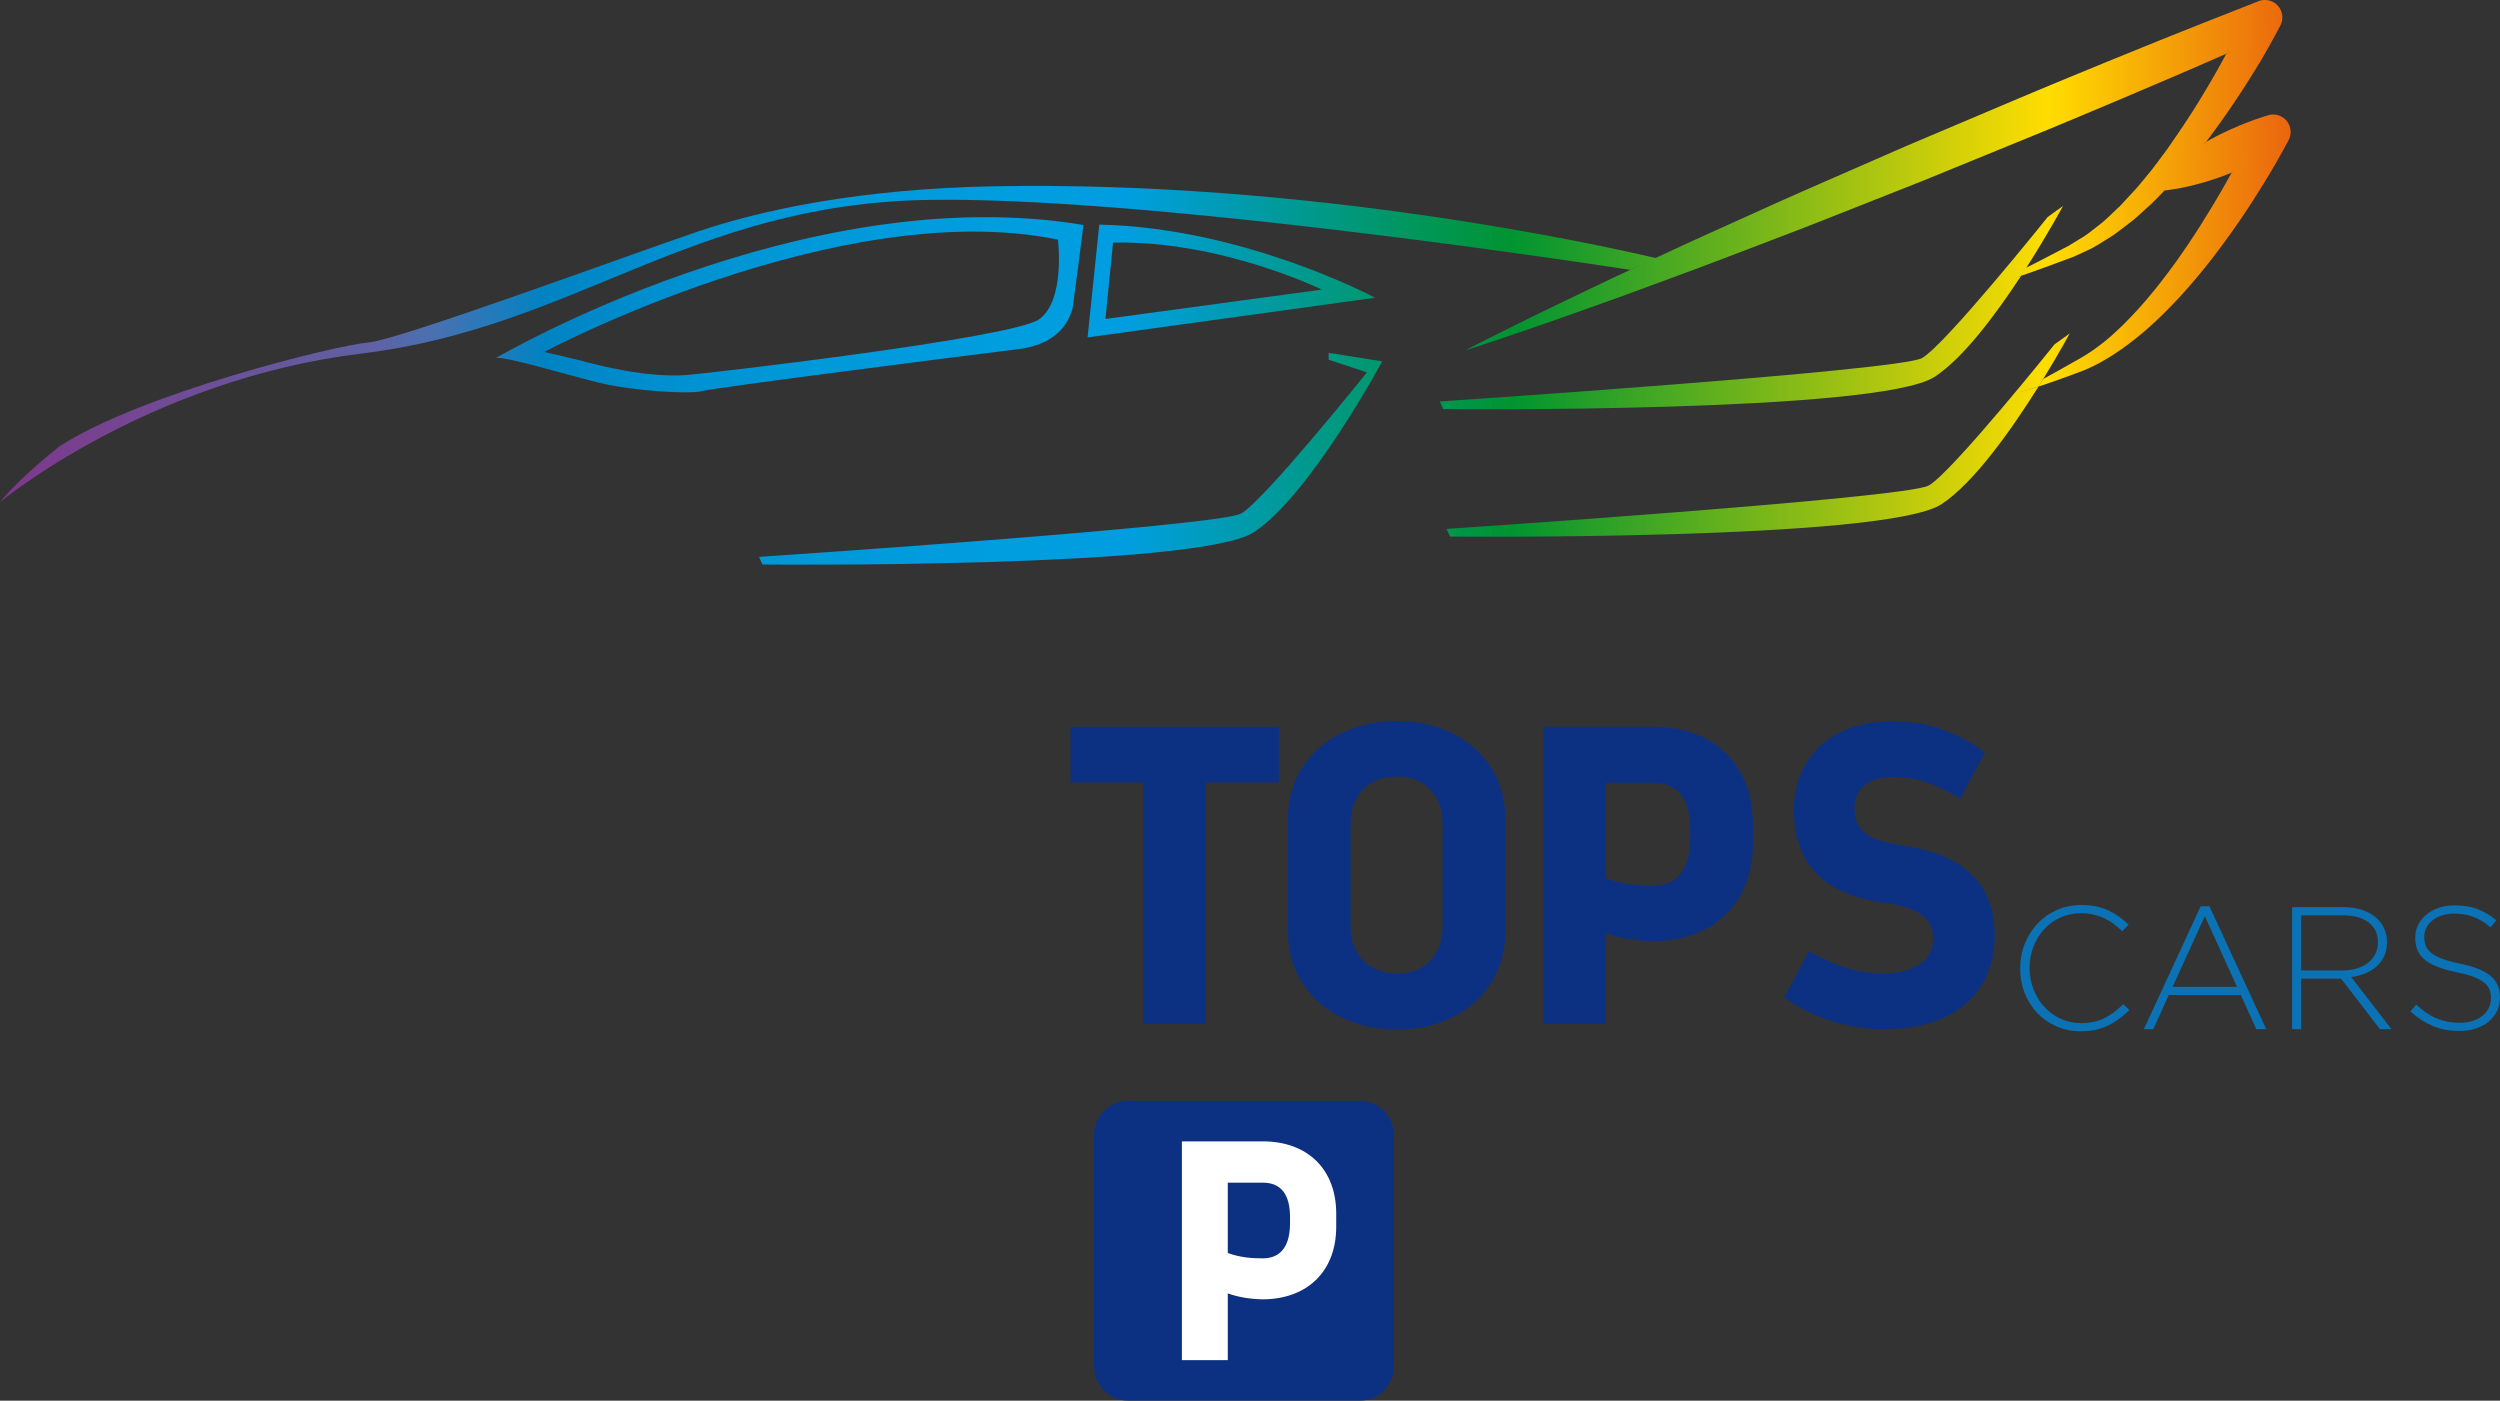 <!-- Generator: Adobe Illustrator 21.1.0, SVG Export Plug-In  -->
<svg version="1.1"
	 xmlns="http://www.w3.org/2000/svg" xmlns:xlink="http://www.w3.org/1999/xlink" xmlns:a="http://ns.adobe.com/AdobeSVGViewerExtensions/3.0/"
	 x="0px" y="0px" width="207.923px" height="116.492px" viewBox="0 0 207.923 116.492"
	 style="enable-background:new 0 0 207.923 116.492;" xml:space="preserve">
<rect x="0" y="0" width="207.923" height="116.492" fill="#333333" stroke="none"/>
<style type="text/css">
	.st0{fill:none;}
	.st1{fill:url(#SVGID_1_);}
	.st2{fill:url(#SVGID_2_);}
	.st3{fill:url(#SVGID_3_);}
	.st4{fill:url(#SVGID_4_);}
	.st5{fill:url(#SVGID_5_);}
	.st6{fill:url(#SVGID_6_);}
	.st7{fill:url(#SVGID_7_);}
	.st8{fill:url(#SVGID_8_);}
	.st9{fill:url(#SVGID_9_);}
	.st10{fill:url(#SVGID_10_);}
	.st11{fill:url(#SVGID_11_);}
	.st12{fill:url(#SVGID_12_);}
	.st13{fill:url(#SVGID_13_);}
	.st14{fill:url(#SVGID_14_);}
	.st15{fill:url(#SVGID_15_);}
	.st16{fill:#0C3183;}
	.st17{fill:#0B72B5;}
	.st18{fill:#FFFFFF;}
	.st19{fill:url(#SVGID_16_);}
	.st20{fill:url(#SVGID_17_);}
	.st21{fill:url(#SVGID_18_);}
	.st22{fill:url(#SVGID_19_);}
	.st23{fill:url(#SVGID_20_);}
	.st24{fill:url(#SVGID_21_);}
	.st25{fill:url(#SVGID_22_);}
	.st26{fill:url(#SVGID_23_);}
	.st27{fill:url(#SVGID_24_);}
	.st28{fill:url(#SVGID_25_);}
	.st29{fill:url(#SVGID_26_);}
	.st30{fill:url(#SVGID_27_);}
	.st31{fill:url(#SVGID_28_);}
	.st32{fill:url(#SVGID_29_);}
	.st33{fill:url(#SVGID_30_);}
</style>
<defs>
</defs>
<g>
	<g>
		<path class="st0" d="M45.265,29.27c0,0,2.496,0.571,3.566,0.856c1.07,0.285,4.921,1.284,8.202,1.07
			c1.425-0.093,27.172-3.067,29.383-4.636c2.211-1.569,1.569-6.633,1.569-6.633C69.799,16.219,45.265,29.27,45.265,29.27z"/>
		<linearGradient id="SVGID_1_" gradientUnits="userSpaceOnUse" x1="-7.51" y1="32.099" x2="192.725" y2="32.099">
			<stop  offset="0" style="stop-color:#803689"/>
			<stop  offset="0.165" style="stop-color:#6061A4"/>
			<stop  offset="0.194" style="stop-color:#4871B2"/>
			<stop  offset="0.241" style="stop-color:#0083C3"/>
			<stop  offset="0.289" style="stop-color:#008FCF"/>
			<stop  offset="0.337" style="stop-color:#0097D7"/>
			<stop  offset="0.387" style="stop-color:#009BDC"/>
			<stop  offset="0.438" style="stop-color:#009DDF"/>
			<stop  offset="0.492" style="stop-color:#009EE0"/>
			<stop  offset="0.657" style="stop-color:#009430"/>
			<stop  offset="0.888" style="stop-color:#FFDD00"/>
			<stop  offset="1" style="stop-color:#E95D0F"/>
		</linearGradient>
		<path class="st1" d="M169.01,31.702c-0.574,0.304-0.885,0.64-1.306,0.976c0.606-0.091,1.262-0.354,1.842-0.536
			c0.133-0.212,0.262-0.421,0.387-0.624L169.01,31.702z"/>
		<linearGradient id="SVGID_2_" gradientUnits="userSpaceOnUse" x1="-1.198" y1="25.346" x2="191.914" y2="25.346">
			<stop  offset="0" style="stop-color:#803689"/>
			<stop  offset="0.165" style="stop-color:#6061A4"/>
			<stop  offset="0.194" style="stop-color:#4871B2"/>
			<stop  offset="0.241" style="stop-color:#0083C3"/>
			<stop  offset="0.289" style="stop-color:#008FCF"/>
			<stop  offset="0.337" style="stop-color:#0097D7"/>
			<stop  offset="0.387" style="stop-color:#009BDC"/>
			<stop  offset="0.438" style="stop-color:#009DDF"/>
			<stop  offset="0.492" style="stop-color:#009EE0"/>
			<stop  offset="0.657" style="stop-color:#009430"/>
			<stop  offset="0.888" style="stop-color:#FFDD00"/>
			<stop  offset="1" style="stop-color:#E95D0F"/>
		</linearGradient>
		<path class="st2" d="M41.257,29.769c0.928-0.106,5.698,1.361,8.557,2.059c2.86,0.698,7.602,0.976,8.579,0.698
			c0.976-0.279,21.761-2.929,26.295-3.487c4.534-0.558,4.603-3.976,4.603-3.976l0.823-6.351
			C66.734,14.801,41.257,29.769,41.257,29.769z M86.416,26.56c-2.211,1.569-27.958,4.543-29.383,4.636
			c-3.281,0.214-7.132-0.785-8.202-1.07c-1.07-0.285-3.566-0.856-3.566-0.856s24.534-13.051,42.72-9.343
			C87.985,19.928,88.627,24.991,86.416,26.56z"/>
		<linearGradient id="SVGID_3_" gradientUnits="userSpaceOnUse" x1="-1.198" y1="36.184" x2="191.914" y2="36.184">
			<stop  offset="0" style="stop-color:#803689"/>
			<stop  offset="0.165" style="stop-color:#6061A4"/>
			<stop  offset="0.194" style="stop-color:#4871B2"/>
			<stop  offset="0.241" style="stop-color:#0083C3"/>
			<stop  offset="0.289" style="stop-color:#008FCF"/>
			<stop  offset="0.337" style="stop-color:#0097D7"/>
			<stop  offset="0.387" style="stop-color:#009BDC"/>
			<stop  offset="0.438" style="stop-color:#009DDF"/>
			<stop  offset="0.492" style="stop-color:#009EE0"/>
			<stop  offset="0.657" style="stop-color:#009430"/>
			<stop  offset="0.888" style="stop-color:#FFDD00"/>
			<stop  offset="1" style="stop-color:#E95D0F"/>
		</linearGradient>
		<path class="st3" d="M169.348,31.736l0.586-0.218c1.336-2.172,2.207-3.791,2.207-3.791l-1.273,0.919
			c0,0-8.556,10.678-10.465,11.738c-1.909,1.061-40.094,3.606-40.094,3.606l0.283,0.636c0,0,36.205,0.354,40.872-2.687
			c2.725-1.775,5.906-6.321,8.083-9.798c-0.581,0.182-1.158,0.393-1.763,0.484C168.385,32.39,168.774,32.04,169.348,31.736z"/>
		<linearGradient id="SVGID_4_" gradientUnits="userSpaceOnUse" x1="-1.198" y1="38.155" x2="191.914" y2="38.155">
			<stop  offset="0" style="stop-color:#803689"/>
			<stop  offset="0.165" style="stop-color:#6061A4"/>
			<stop  offset="0.194" style="stop-color:#4871B2"/>
			<stop  offset="0.241" style="stop-color:#0083C3"/>
			<stop  offset="0.289" style="stop-color:#008FCF"/>
			<stop  offset="0.337" style="stop-color:#0097D7"/>
			<stop  offset="0.387" style="stop-color:#009BDC"/>
			<stop  offset="0.438" style="stop-color:#009DDF"/>
			<stop  offset="0.492" style="stop-color:#009EE0"/>
			<stop  offset="0.657" style="stop-color:#009430"/>
			<stop  offset="0.888" style="stop-color:#FFDD00"/>
			<stop  offset="1" style="stop-color:#E95D0F"/>
		</linearGradient>
		<path class="st4" d="M63.407,46.952c0,0,36.205,0.354,40.872-2.687c4.667-3.041,10.678-14.213,10.678-14.213l-4.455-0.707
			l-0.001,0.572l3.183,1.055c0,0-8.556,10.677-10.465,11.738c-1.909,1.061-40.094,3.606-40.094,3.606L63.407,46.952z"/>
		<linearGradient id="SVGID_5_" gradientUnits="userSpaceOnUse" x1="-1.162" y1="23.388" x2="191.908" y2="23.388">
			<stop  offset="0" style="stop-color:#803689"/>
			<stop  offset="0.165" style="stop-color:#6061A4"/>
			<stop  offset="0.194" style="stop-color:#4871B2"/>
			<stop  offset="0.241" style="stop-color:#0083C3"/>
			<stop  offset="0.289" style="stop-color:#008FCF"/>
			<stop  offset="0.337" style="stop-color:#0097D7"/>
			<stop  offset="0.387" style="stop-color:#009BDC"/>
			<stop  offset="0.438" style="stop-color:#009DDF"/>
			<stop  offset="0.492" style="stop-color:#009EE0"/>
			<stop  offset="0.657" style="stop-color:#009430"/>
			<stop  offset="0.888" style="stop-color:#FFDD00"/>
			<stop  offset="1" style="stop-color:#E95D0F"/>
		</linearGradient>
		<path class="st5" d="M166.247,23.381l-0.024,0.007c0,0.013-0.023-0.025,0.021,0.037c-0.009,0.045,0.005,0,0.019-0.004
			c0.035-0.031,0.076-0.06,0.115-0.09l-0.018,0.008C166.323,23.354,166.283,23.371,166.247,23.381z"/>
		<linearGradient id="SVGID_6_" gradientUnits="userSpaceOnUse" x1="-1.198" y1="23.373" x2="191.914" y2="23.373">
			<stop  offset="0" style="stop-color:#803689"/>
			<stop  offset="0.165" style="stop-color:#6061A4"/>
			<stop  offset="0.194" style="stop-color:#4871B2"/>
			<stop  offset="0.241" style="stop-color:#0083C3"/>
			<stop  offset="0.289" style="stop-color:#008FCF"/>
			<stop  offset="0.337" style="stop-color:#0097D7"/>
			<stop  offset="0.387" style="stop-color:#009BDC"/>
			<stop  offset="0.438" style="stop-color:#009DDF"/>
			<stop  offset="0.492" style="stop-color:#009EE0"/>
			<stop  offset="0.657" style="stop-color:#009430"/>
			<stop  offset="0.888" style="stop-color:#FFDD00"/>
			<stop  offset="1" style="stop-color:#E95D0F"/>
		</linearGradient>
		<path class="st6" d="M91.427,18.682l-0.974,9.38l23.916-3.3C114.369,24.763,103.467,18.928,91.427,18.682z M92.569,20.18
			c8.928-0.209,17.367,3.906,17.367,3.906l-17.995,2.441L92.569,20.18z"/>
		<linearGradient id="SVGID_7_" gradientUnits="userSpaceOnUse" x1="-1.175" y1="14.573" x2="191.937" y2="14.573">
			<stop  offset="0" style="stop-color:#803689"/>
			<stop  offset="0.165" style="stop-color:#6061A4"/>
			<stop  offset="0.194" style="stop-color:#4871B2"/>
			<stop  offset="0.241" style="stop-color:#0083C3"/>
			<stop  offset="0.289" style="stop-color:#008FCF"/>
			<stop  offset="0.337" style="stop-color:#0097D7"/>
			<stop  offset="0.387" style="stop-color:#009BDC"/>
			<stop  offset="0.438" style="stop-color:#009DDF"/>
			<stop  offset="0.492" style="stop-color:#009EE0"/>
			<stop  offset="0.657" style="stop-color:#009430"/>
			<stop  offset="0.888" style="stop-color:#FFDD00"/>
			<stop  offset="1" style="stop-color:#E95D0F"/>
		</linearGradient>
		<path class="st7" d="M179.074,15.927c-0.263,0.019-0.536,0.016-0.812,0.007c0.173-0.214,0.35-0.423,0.536-0.61
			c0.186-0.187,0.366-0.387,0.561-0.555c0.381-0.354,0.766-0.699,1.169-1.008c0.4-0.314,0.806-0.613,1.222-0.891
			c0.413-0.284,0.837-0.545,1.264-0.8c0.149-0.088,0.304-0.165,0.454-0.25c0.216-0.289,0.428-0.58,0.646-0.869
			c0.422-0.554,0.807-1.13,1.207-1.697c0.405-0.565,0.772-1.153,1.16-1.729c0.379-0.581,0.746-1.17,1.113-1.759
			c0.361-0.593,0.721-1.186,1.057-1.795c0.345-0.608,0.671-1.208,1.007-1.853c0.185-0.36,0.222-0.8,0.061-1.205
			c-0.296-0.745-1.14-1.109-1.885-0.813l-0.059,0.023c-2.789,1.108-5.587,2.193-8.368,3.32c-2.783,1.121-5.56,2.26-8.332,3.409
			c-2.773,1.145-5.53,2.332-8.295,3.496l-4.145,1.754l-4.124,1.803c-2.748,1.207-5.506,2.389-8.236,3.639
			c-2.734,1.24-5.478,2.455-8.195,3.736l-0.443,0.19c0.723,0.17,1.09,0.277,1.09,0.277l-0.563,1.04c0,0-0.739-0.136-2.465-0.397
			l-1.702,0.791l-4.065,1.947c-1.358,0.642-2.702,1.318-4.051,1.979c-1.35,0.661-2.69,1.345-4.028,2.035
			c1.432-0.463,2.862-0.932,4.283-1.423c1.421-0.491,2.847-0.968,4.26-1.479l4.246-1.511l4.227-1.558
			c2.824-1.024,5.62-2.114,8.426-3.18c2.811-1.056,5.593-2.179,8.386-3.277l4.186-1.655l4.166-1.704
			c2.775-1.142,5.559-2.26,8.326-3.421c2.769-1.156,5.533-2.324,8.29-3.508c1.507-0.643,3.008-1.299,4.509-1.957
			c0.014-0.026,0.029-0.053,0.044-0.079l0.934-1.779c0.307-0.589,0.61-1.2,0.884-1.776l1.883,1.995
			c-1.249,0.543-2.496,1.092-3.744,1.639c-0.306,0.563-0.612,1.126-0.929,1.682c-0.341,0.577-0.662,1.168-1.019,1.735
			c-0.353,0.569-0.692,1.15-1.066,1.705c-0.368,0.559-0.727,1.127-1.113,1.671c-0.382,0.548-0.745,1.114-1.154,1.64
			c-0.406,0.528-0.784,1.086-1.219,1.587c-0.432,0.503-0.829,1.049-1.294,1.518l-0.678,0.729l-0.337,0.368l-0.359,0.34
			c-0.487,0.441-0.941,0.941-1.474,1.32c-0.518,0.404-1.026,0.835-1.6,1.144l-0.84,0.517l-0.906,0.476l-1.816,0.945l-0.996,0.494
			c-0.14,0.218-0.137,0.378-0.282,0.601c0.492-0.166,1.038-0.354,1.524-0.533l1.927-0.707l0.962-0.358l0.965-0.448
			c0.664-0.276,1.248-0.67,1.849-1.045c0.622-0.354,1.145-0.818,1.716-1.236c0.581-0.411,1.065-0.912,1.594-1.376
			c0.507-0.435,0.942-0.927,1.409-1.396c-0.053,0.006-0.106,0.014-0.159,0.02C179.606,15.904,179.337,15.909,179.074,15.927z"/>
		<linearGradient id="SVGID_8_" gradientUnits="userSpaceOnUse" x1="-1.198" y1="25.582" x2="191.914" y2="25.582">
			<stop  offset="0" style="stop-color:#803689"/>
			<stop  offset="0.165" style="stop-color:#6061A4"/>
			<stop  offset="0.194" style="stop-color:#4871B2"/>
			<stop  offset="0.241" style="stop-color:#0083C3"/>
			<stop  offset="0.289" style="stop-color:#008FCF"/>
			<stop  offset="0.337" style="stop-color:#0097D7"/>
			<stop  offset="0.387" style="stop-color:#009BDC"/>
			<stop  offset="0.438" style="stop-color:#009DDF"/>
			<stop  offset="0.492" style="stop-color:#009EE0"/>
			<stop  offset="0.657" style="stop-color:#009430"/>
			<stop  offset="0.888" style="stop-color:#FFDD00"/>
			<stop  offset="1" style="stop-color:#E95D0F"/>
		</linearGradient>
		<path class="st8" d="M166.651,23.395l-0.251,0.067c-0.043,0.01-0.085,0.019-0.133,0.025c-0.013,0.001-0.02,0.004-0.039,0.003
			c-0.02-0.014-0.023,0.033-0.08-0.049c0.016-0.084,0.045-0.066,0.061-0.088c0.153-0.094,0.307-0.16,0.464-0.231
			c-0.1,0.067-0.2,0.136-0.295,0.209l0.214-0.094c0.308-0.142,0.613-0.295,0.917-0.449l1.023-0.527c1.8-2.813,3.05-5.134,3.05-5.134
			l-1.273,0.919c0,0-8.556,10.677-10.465,11.738c-1.909,1.061-40.094,3.606-40.094,3.606l0.283,0.636c0,0,36.205,0.354,40.872-2.687
			c2.376-1.548,5.098-5.202,7.2-8.417c-0.158,0.053-0.313,0.111-0.471,0.163C167.308,23.193,166.982,23.299,166.651,23.395z"/>
		<linearGradient id="SVGID_9_" gradientUnits="userSpaceOnUse" x1="-6.791" y1="14.031" x2="192.171" y2="14.031">
			<stop  offset="0" style="stop-color:#803689"/>
			<stop  offset="0.165" style="stop-color:#6061A4"/>
			<stop  offset="0.194" style="stop-color:#4871B2"/>
			<stop  offset="0.241" style="stop-color:#0083C3"/>
			<stop  offset="0.289" style="stop-color:#008FCF"/>
			<stop  offset="0.337" style="stop-color:#0097D7"/>
			<stop  offset="0.387" style="stop-color:#009BDC"/>
			<stop  offset="0.438" style="stop-color:#009DDF"/>
			<stop  offset="0.492" style="stop-color:#009EE0"/>
			<stop  offset="0.657" style="stop-color:#009430"/>
			<stop  offset="0.888" style="stop-color:#FFDD00"/>
			<stop  offset="1" style="stop-color:#E95D0F"/>
		</linearGradient>
		<path class="st9" d="M181.486,14.215c0.473-0.516,0.895-1.066,1.34-1.603c0.216-0.257,0.419-0.522,0.618-0.79
			c-0.151,0.085-0.351,0.101-0.5,0.189c-0.427,0.254-0.911-0.055-1.325,0.229c-0.416,0.278-0.636,0.495-1.036,0.809
			c-0.402,0.309-0.605,0.783-0.986,1.138c-0.195,0.168-0.732,0.761-0.918,0.948c-0.186,0.186-0.425,0.739-0.599,0.953
			c0.276,0.009,0.69,0.169,0.953,0.15c0.263-0.019,0.548-0.335,0.803-0.373c0.061,0.017,0.106-0.014,0.159-0.02
			c0.027-0.027,0.053-0.056,0.08-0.083C180.58,15.272,181.017,14.732,181.486,14.215z"/>
		<linearGradient id="SVGID_10_" gradientUnits="userSpaceOnUse" x1="-12.181" y1="2.544" x2="192.302" y2="2.544">
			<stop  offset="0" style="stop-color:#803689"/>
			<stop  offset="0.165" style="stop-color:#6061A4"/>
			<stop  offset="0.194" style="stop-color:#4871B2"/>
			<stop  offset="0.241" style="stop-color:#0083C3"/>
			<stop  offset="0.289" style="stop-color:#008FCF"/>
			<stop  offset="0.337" style="stop-color:#0097D7"/>
			<stop  offset="0.387" style="stop-color:#009BDC"/>
			<stop  offset="0.438" style="stop-color:#009DDF"/>
			<stop  offset="0.492" style="stop-color:#009EE0"/>
			<stop  offset="0.657" style="stop-color:#009430"/>
			<stop  offset="0.888" style="stop-color:#FFDD00"/>
			<stop  offset="1" style="stop-color:#E95D0F"/>
		</linearGradient>
		<path class="st10" d="M187.007,0.614c-0.273,0.576-0.692,1.406-0.999,1.995l-0.829,1.785c-0.014,0.027-0.08-0.061-0.044,0.079
			c1.249-0.386,2.705-0.971,3.954-1.514L187.007,0.614z"/>
		<linearGradient id="SVGID_11_" gradientUnits="userSpaceOnUse" x1="-1.37" y1="20.836" x2="191.915" y2="20.836">
			<stop  offset="0" style="stop-color:#803689"/>
			<stop  offset="0.165" style="stop-color:#6061A4"/>
			<stop  offset="0.194" style="stop-color:#4871B2"/>
			<stop  offset="0.241" style="stop-color:#0083C3"/>
			<stop  offset="0.289" style="stop-color:#008FCF"/>
			<stop  offset="0.337" style="stop-color:#0097D7"/>
			<stop  offset="0.387" style="stop-color:#009BDC"/>
			<stop  offset="0.438" style="stop-color:#009DDF"/>
			<stop  offset="0.492" style="stop-color:#009EE0"/>
			<stop  offset="0.657" style="stop-color:#009430"/>
			<stop  offset="0.888" style="stop-color:#FFDD00"/>
			<stop  offset="1" style="stop-color:#E95D0F"/>
		</linearGradient>
		<path class="st11" d="M188.634,9.587l-0.229,0.07c-0.477,0.146-0.943,0.314-1.406,0.49c-0.463,0.175-0.919,0.366-1.37,0.568
			c-0.228,0.095-0.449,0.207-0.672,0.313c-0.222,0.109-0.448,0.209-0.665,0.328c-0.287,0.147-0.566,0.308-0.848,0.466
			c-0.2,0.267-0.77,0.505-0.985,0.762c-0.445,0.537-0.632,1.019-1.105,1.534c-0.47,0.517-0.815,1.141-1.317,1.632
			c-0.027,0.027-0.287,0.107-0.314,0.134c0.463-0.053,1.196-0.153,1.641-0.245c0.499-0.097,0.991-0.21,1.473-0.343
			c0.485-0.127,0.959-0.278,1.431-0.434c0.452-0.153,0.896-0.319,1.336-0.497c0.117-0.211,0.237-0.421,0.352-0.633l1.086-1.646
			c0.29-0.562,0.394-1.191,0.652-1.738l1.939,1.994c-0.422,0.266-0.854,0.509-1.289,0.744c-0.435,0.236-0.878,0.456-1.325,0.666
			c-0.221,0.111-0.45,0.204-0.676,0.304c-0.227,0.097-0.451,0.202-0.683,0.289c-0.019,0.007-0.038,0.014-0.056,0.021
			c-0.501,0.908-1.016,1.809-1.552,2.697c-1.316,2.191-2.726,4.328-4.289,6.336c-0.78,1.005-1.598,1.976-2.472,2.89
			c-0.433,0.461-0.88,0.909-1.348,1.33c-0.463,0.428-0.946,0.832-1.451,1.203c-0.499,0.381-1.027,0.717-1.569,1.025l-1.694,0.955
			l-1.297,0.717c-0.125,0.203-0.273,0.418-0.406,0.63c0.043-0.014,0.105-0.034,0.148-0.047c0.624-0.198,1.239-0.42,1.854-0.64
			c0.618-0.228,1.225-0.431,1.844-0.684c0.625-0.262,1.23-0.571,1.807-0.919c0.291-0.171,0.58-0.346,0.855-0.538
			c0.281-0.185,0.56-0.375,0.826-0.579c0.544-0.395,1.066-0.816,1.572-1.253c0.508-0.436,0.993-0.894,1.47-1.361
			c0.477-0.467,0.939-0.946,1.39-1.435c0.898-0.981,1.754-1.997,2.57-3.041c0.813-1.046,1.592-2.116,2.344-3.204
			c0.747-1.091,1.463-2.202,2.154-3.33c0.348-0.562,0.683-1.132,1.012-1.708c0.331-0.58,0.647-1.145,0.971-1.76
			c0.17-0.326,0.219-0.72,0.103-1.1C190.213,9.784,189.401,9.352,188.634,9.587z"/>
		<linearGradient id="SVGID_12_" gradientUnits="userSpaceOnUse" x1="-5.98" y1="12.207" x2="192.075" y2="12.207">
			<stop  offset="0" style="stop-color:#803689"/>
			<stop  offset="0.165" style="stop-color:#6061A4"/>
			<stop  offset="0.194" style="stop-color:#4871B2"/>
			<stop  offset="0.241" style="stop-color:#0083C3"/>
			<stop  offset="0.289" style="stop-color:#008FCF"/>
			<stop  offset="0.337" style="stop-color:#0097D7"/>
			<stop  offset="0.387" style="stop-color:#009BDC"/>
			<stop  offset="0.438" style="stop-color:#009DDF"/>
			<stop  offset="0.492" style="stop-color:#009EE0"/>
			<stop  offset="0.657" style="stop-color:#009430"/>
			<stop  offset="0.888" style="stop-color:#FFDD00"/>
			<stop  offset="1" style="stop-color:#E95D0F"/>
		</linearGradient>
		<path class="st12" d="M186.351,14.141c0.226-0.1,0.483-0.216,0.704-0.326c0.447-0.209,0.908-0.416,1.343-0.653
			c0.436-0.235,0.918-0.459,1.34-0.724l-1.979-2.407c-0.258,0.547-0.615,1.447-0.905,2.009l-0.962,1.66
			c-0.115,0.212-0.221,0.394-0.287,0.666c0.019-0.007,0.058,0.025,0.076,0.018C185.913,14.296,186.124,14.238,186.351,14.141z"/>
		<linearGradient id="SVGID_13_" gradientUnits="userSpaceOnUse" x1="-1.197" y1="22.393" x2="191.914" y2="22.393">
			<stop  offset="0" style="stop-color:#803689"/>
			<stop  offset="0.165" style="stop-color:#6061A4"/>
			<stop  offset="0.194" style="stop-color:#4871B2"/>
			<stop  offset="0.241" style="stop-color:#0083C3"/>
			<stop  offset="0.289" style="stop-color:#008FCF"/>
			<stop  offset="0.337" style="stop-color:#0097D7"/>
			<stop  offset="0.387" style="stop-color:#009BDC"/>
			<stop  offset="0.438" style="stop-color:#009DDF"/>
			<stop  offset="0.492" style="stop-color:#009EE0"/>
			<stop  offset="0.657" style="stop-color:#009430"/>
			<stop  offset="0.888" style="stop-color:#FFDD00"/>
			<stop  offset="1" style="stop-color:#E95D0F"/>
		</linearGradient>
		<path class="st13" d="M138.796,21.723c0,0-0.386-0.098-1.109-0.267l-2.112,0.983c1.726,0.262,2.486,0.892,2.486,0.892
			L138.796,21.723z"/>
		<linearGradient id="SVGID_14_" gradientUnits="userSpaceOnUse" x1="-14.165" y1="22.934" x2="193.747" y2="22.934">
			<stop  offset="0" style="stop-color:#803689"/>
			<stop  offset="0.165" style="stop-color:#6061A4"/>
			<stop  offset="0.194" style="stop-color:#4871B2"/>
			<stop  offset="0.241" style="stop-color:#0083C3"/>
			<stop  offset="0.289" style="stop-color:#008FCF"/>
			<stop  offset="0.337" style="stop-color:#0097D7"/>
			<stop  offset="0.387" style="stop-color:#009BDC"/>
			<stop  offset="0.438" style="stop-color:#009DDF"/>
			<stop  offset="0.492" style="stop-color:#009EE0"/>
			<stop  offset="0.657" style="stop-color:#009430"/>
			<stop  offset="0.888" style="stop-color:#FFDD00"/>
			<stop  offset="1" style="stop-color:#E95D0F"/>
		</linearGradient>
		<path class="st14" d="M167.293,22.768c-0.304,0.154-0.839,0.329-1.147,0.472l-0.134,0.23c-0.039,0.03,0.126,0.108,0.091,0.139
			c-0.014,0.004,0.266,0.045,0.275,0c-0.044-0.061,0.364-0.066,0.364-0.079l0.29-0.129c0.036-0.01,0.075-0.043,0.113-0.058
			l0.197-0.091c0.095-0.072-0.769-0.062-0.669-0.129c-0.157,0.071-0.406,0.088-0.559,0.182c-0.016,0.022-0.019,0.104-0.034,0.188
			c0.057,0.082,0.083,0.061,0.103,0.075c0.019,0,0.067,0.001,0.08,0c0.048-0.006,0.056-0.03,0.1-0.039l0.284-0.056
			c0.331-0.096,0.592-0.209,0.918-0.317c0.158-0.052,0.372-0.164,0.53-0.218c0.146-0.223,0.339-0.48,0.479-0.699L167.293,22.768z"/>
		<linearGradient id="SVGID_15_" gradientUnits="userSpaceOnUse" x1="-1.199" y1="28.612" x2="192.081" y2="28.612">
			<stop  offset="0" style="stop-color:#803689"/>
			<stop  offset="0.165" style="stop-color:#6061A4"/>
			<stop  offset="0.194" style="stop-color:#4871B2"/>
			<stop  offset="0.241" style="stop-color:#0083C3"/>
			<stop  offset="0.289" style="stop-color:#008FCF"/>
			<stop  offset="0.337" style="stop-color:#0097D7"/>
			<stop  offset="0.387" style="stop-color:#009BDC"/>
			<stop  offset="0.438" style="stop-color:#009DDF"/>
			<stop  offset="0.492" style="stop-color:#009EE0"/>
			<stop  offset="0.657" style="stop-color:#009430"/>
			<stop  offset="0.888" style="stop-color:#FFDD00"/>
			<stop  offset="1" style="stop-color:#E95D0F"/>
		</linearGradient>
		<path class="st15" d="M82.728,15.492c-11.23,0.206-19.368,1.957-24.829,3.812c-5.46,1.854-24.735,8.958-27.198,9.169
			c-2.77,0.238-18.988,4.239-25.787,8.669C1.308,40.027,0,41.763,0,41.763S12.26,31.563,30.083,29.4
			c17.823-2.163,27.301-12.466,47.185-12.775c16.819-0.261,48.836,4.378,58.307,5.814l2.232-0.955
			C132.485,20.236,108.575,15.017,82.728,15.492z"/>
	</g>
	<g>
		<polygon class="st16" points="89.04,65.074 95.077,65.074 95.077,85.15 100.291,85.15 100.291,65.074 106.363,65.074 
			106.363,60.446 89.04,60.446 		"/>
		<path class="st16" d="M122.534,62.139c-1.635-1.403-3.888-2.176-6.343-2.176c-2.486,0-4.76,0.773-6.403,2.175
			c-1.748,1.492-2.672,3.556-2.672,5.969v9.348c0,2.427,0.924,4.502,2.672,5.998c1.641,1.406,3.916,2.18,6.404,2.18
			c2.458,0,4.711-0.774,6.344-2.18c1.742-1.5,2.662-3.574,2.662-5.998v-9.348C125.197,65.698,124.276,63.634,122.534,62.139z
			 M112.33,68.555c0-2.445,1.479-3.964,3.86-3.964c2.303,0,3.791,1.556,3.791,3.964v8.486c0,2.387-1.488,3.929-3.791,3.929
			c-2.345,0-3.86-1.542-3.86-3.929V68.555z"/>
		<path class="st16" d="M137.508,60.446h-9.144V85.15h5.18v-7.536c1.217,0.428,2.456,0.636,3.966,0.671
			c2.481-0.017,4.567-0.789,6.032-2.232c1.471-1.448,2.248-3.504,2.248-5.946V68.59c0-2.435-0.773-4.485-2.235-5.929
			C142.088,61.212,139.997,60.446,137.508,60.446z M133.544,65.109h3.964c2.035,0,3.067,1.311,3.067,3.895v0.69
			c0,3.276-1.668,3.964-3.067,3.964c-1.151,0-2.515-0.074-3.964-0.604V65.109z"/>
		<path class="st16" d="M163.478,72.295c-1.258-0.997-2.981-1.645-5.268-1.98c-2.515-0.374-3.97-0.996-3.97-3.07
			c0-1.664,1.156-2.619,3.171-2.619c2.227,0,3.696,0.717,5.384,1.655l0.249,0.138l2.043-3.851l-0.204-0.141
			c-2.489-1.726-4.673-2.43-7.541-2.43c-4.947,0-8.144,2.899-8.144,7.385c0,2.375,0.72,4.236,2.139,5.531
			c1.231,1.123,2.956,1.83,5.277,2.161c2.965,0.404,4.174,1.284,4.174,3.035c0,1.764-1.611,2.86-4.205,2.86
			c-1.876,0-3.752-0.548-5.903-1.725l-0.248-0.136l-2.042,3.848l0.202,0.142c2.303,1.612,5.202,2.5,8.163,2.5
			c2.906,0,5.283-0.771,6.872-2.229c1.487-1.364,2.272-3.29,2.272-5.57C165.9,75.42,165.085,73.568,163.478,72.295z"/>
	</g>
	<g>
		<path class="st17" d="M173.064,85.773c-0.725,0-1.396-0.136-2.016-0.406c-0.619-0.271-1.154-0.641-1.603-1.109
			c-0.449-0.469-0.8-1.022-1.052-1.661c-0.251-0.639-0.377-1.32-0.377-2.045v-0.029c0-0.716,0.128-1.393,0.385-2.031
			c0.256-0.638,0.608-1.196,1.058-1.676c0.451-0.479,0.984-0.855,1.604-1.131c0.619-0.275,1.297-0.414,2.031-0.414
			c0.455,0,0.865,0.039,1.232,0.116c0.367,0.078,0.709,0.188,1.023,0.334c0.314,0.145,0.609,0.316,0.885,0.515
			c0.275,0.198,0.545,0.419,0.805,0.66l-0.537,0.552c-0.223-0.213-0.453-0.411-0.695-0.595c-0.242-0.184-0.5-0.341-0.775-0.472
			c-0.277-0.131-0.576-0.234-0.9-0.313c-0.324-0.077-0.674-0.115-1.051-0.115c-0.609,0-1.176,0.115-1.697,0.348
			c-0.523,0.232-0.975,0.554-1.357,0.965s-0.682,0.893-0.898,1.443c-0.219,0.551-0.327,1.146-0.327,1.784v0.029
			c0,0.638,0.111,1.235,0.333,1.791c0.223,0.557,0.525,1.04,0.908,1.451c0.381,0.411,0.834,0.735,1.355,0.972
			c0.521,0.237,1.088,0.356,1.697,0.356c0.734,0,1.373-0.135,1.914-0.406c0.543-0.271,1.07-0.662,1.582-1.175l0.508,0.493
			c-0.271,0.261-0.549,0.5-0.834,0.718c-0.285,0.218-0.59,0.404-0.914,0.559c-0.324,0.155-0.674,0.275-1.053,0.363
			C173.919,85.73,173.509,85.773,173.064,85.773z"/>
		<path class="st17" d="M183.029,75.372h0.726l4.73,10.228h-0.827l-1.291-2.844h-5.991l-1.291,2.844h-0.783L183.029,75.372z
			 M186.047,82.074l-2.669-5.875l-2.684,5.875H186.047z"/>
		<path class="st17" d="M190.631,75.445h4.265c0.629,0,1.185,0.089,1.668,0.269c0.484,0.179,0.881,0.423,1.19,0.732
			c0.241,0.241,0.43,0.524,0.565,0.849c0.135,0.324,0.203,0.67,0.203,1.037v0.028c0,0.426-0.075,0.806-0.225,1.14
			c-0.15,0.333-0.358,0.621-0.624,0.862c-0.267,0.242-0.58,0.438-0.943,0.588c-0.362,0.15-0.757,0.254-1.182,0.312l3.351,4.338
			h-0.957l-3.235-4.207h-0.029h-3.293v4.207h-0.754V75.445z M194.809,80.711c0.426,0,0.819-0.054,1.183-0.16
			c0.362-0.107,0.674-0.259,0.936-0.458c0.261-0.199,0.467-0.441,0.616-0.729c0.15-0.285,0.225-0.613,0.225-0.981v-0.029
			c0-0.688-0.254-1.232-0.761-1.63c-0.508-0.397-1.227-0.597-2.154-0.597h-3.468v4.584H194.809z"/>
		<path class="st17" d="M204.557,85.745c-0.811,0-1.545-0.136-2.197-0.406c-0.652-0.271-1.284-0.677-1.894-1.219l0.493-0.566
			c0.281,0.262,0.559,0.486,0.835,0.675c0.275,0.188,0.559,0.344,0.849,0.465c0.29,0.121,0.595,0.213,0.913,0.275
			c0.319,0.063,0.668,0.094,1.045,0.094c0.377,0,0.726-0.051,1.045-0.152c0.318-0.102,0.59-0.241,0.812-0.42
			c0.223-0.18,0.396-0.392,0.522-0.639c0.126-0.247,0.188-0.515,0.188-0.805v-0.029c0-0.271-0.041-0.513-0.123-0.726
			c-0.082-0.213-0.232-0.406-0.449-0.58c-0.218-0.174-0.511-0.331-0.878-0.472c-0.368-0.14-0.842-0.269-1.422-0.384
			c-0.609-0.126-1.132-0.273-1.566-0.443c-0.436-0.169-0.791-0.367-1.066-0.595c-0.275-0.226-0.477-0.49-0.602-0.79
			c-0.125-0.3-0.189-0.643-0.189-1.03v-0.029c0-0.377,0.082-0.728,0.247-1.052c0.164-0.323,0.392-0.606,0.682-0.849
			c0.29-0.241,0.634-0.43,1.03-0.565c0.396-0.135,0.831-0.203,1.306-0.203c0.734,0,1.37,0.102,1.907,0.305
			c0.537,0.203,1.061,0.513,1.574,0.929l-0.479,0.595c-0.484-0.416-0.97-0.711-1.458-0.885c-0.488-0.175-1.014-0.262-1.574-0.262
			c-0.377,0-0.718,0.051-1.022,0.152c-0.305,0.101-0.566,0.239-0.783,0.414c-0.218,0.174-0.385,0.377-0.501,0.609
			c-0.116,0.231-0.174,0.479-0.174,0.739v0.029c0,0.271,0.041,0.515,0.123,0.732c0.082,0.218,0.232,0.416,0.45,0.595
			c0.217,0.179,0.52,0.341,0.906,0.486c0.387,0.145,0.88,0.28,1.479,0.406c1.18,0.241,2.031,0.582,2.554,1.022
			c0.521,0.44,0.783,1.032,0.783,1.777v0.028c0,0.406-0.085,0.781-0.254,1.125c-0.17,0.343-0.401,0.636-0.696,0.877
			c-0.295,0.242-0.648,0.431-1.06,0.566C205.502,85.677,205.051,85.745,204.557,85.745z"/>
	</g>
	<path class="st16" d="M113.091,116.492H93.824c-1.559,0-2.835-1.276-2.835-2.835V94.391c0-1.559,1.276-2.835,2.835-2.835h19.267
		c1.559,0,2.835,1.276,2.835,2.835v19.266C115.925,115.217,114.65,116.492,113.091,116.492z"/>
	<path class="st18" d="M105.032,94.927h-6.734v18.194h3.815v-5.55c0.896,0.315,1.809,0.469,2.921,0.494
		c1.827-0.013,3.363-0.581,4.442-1.644c1.083-1.066,1.656-2.581,1.656-4.379v-1.118c0-1.793-0.569-3.303-1.646-4.367
		C108.405,95.491,106.865,94.927,105.032,94.927z M102.113,98.361h2.919c1.499,0,2.259,0.965,2.259,2.868v0.508
		c0,2.413-1.228,2.919-2.259,2.919c-0.848,0-1.852-0.054-2.919-0.445V98.361z"/>
</g>
</svg>